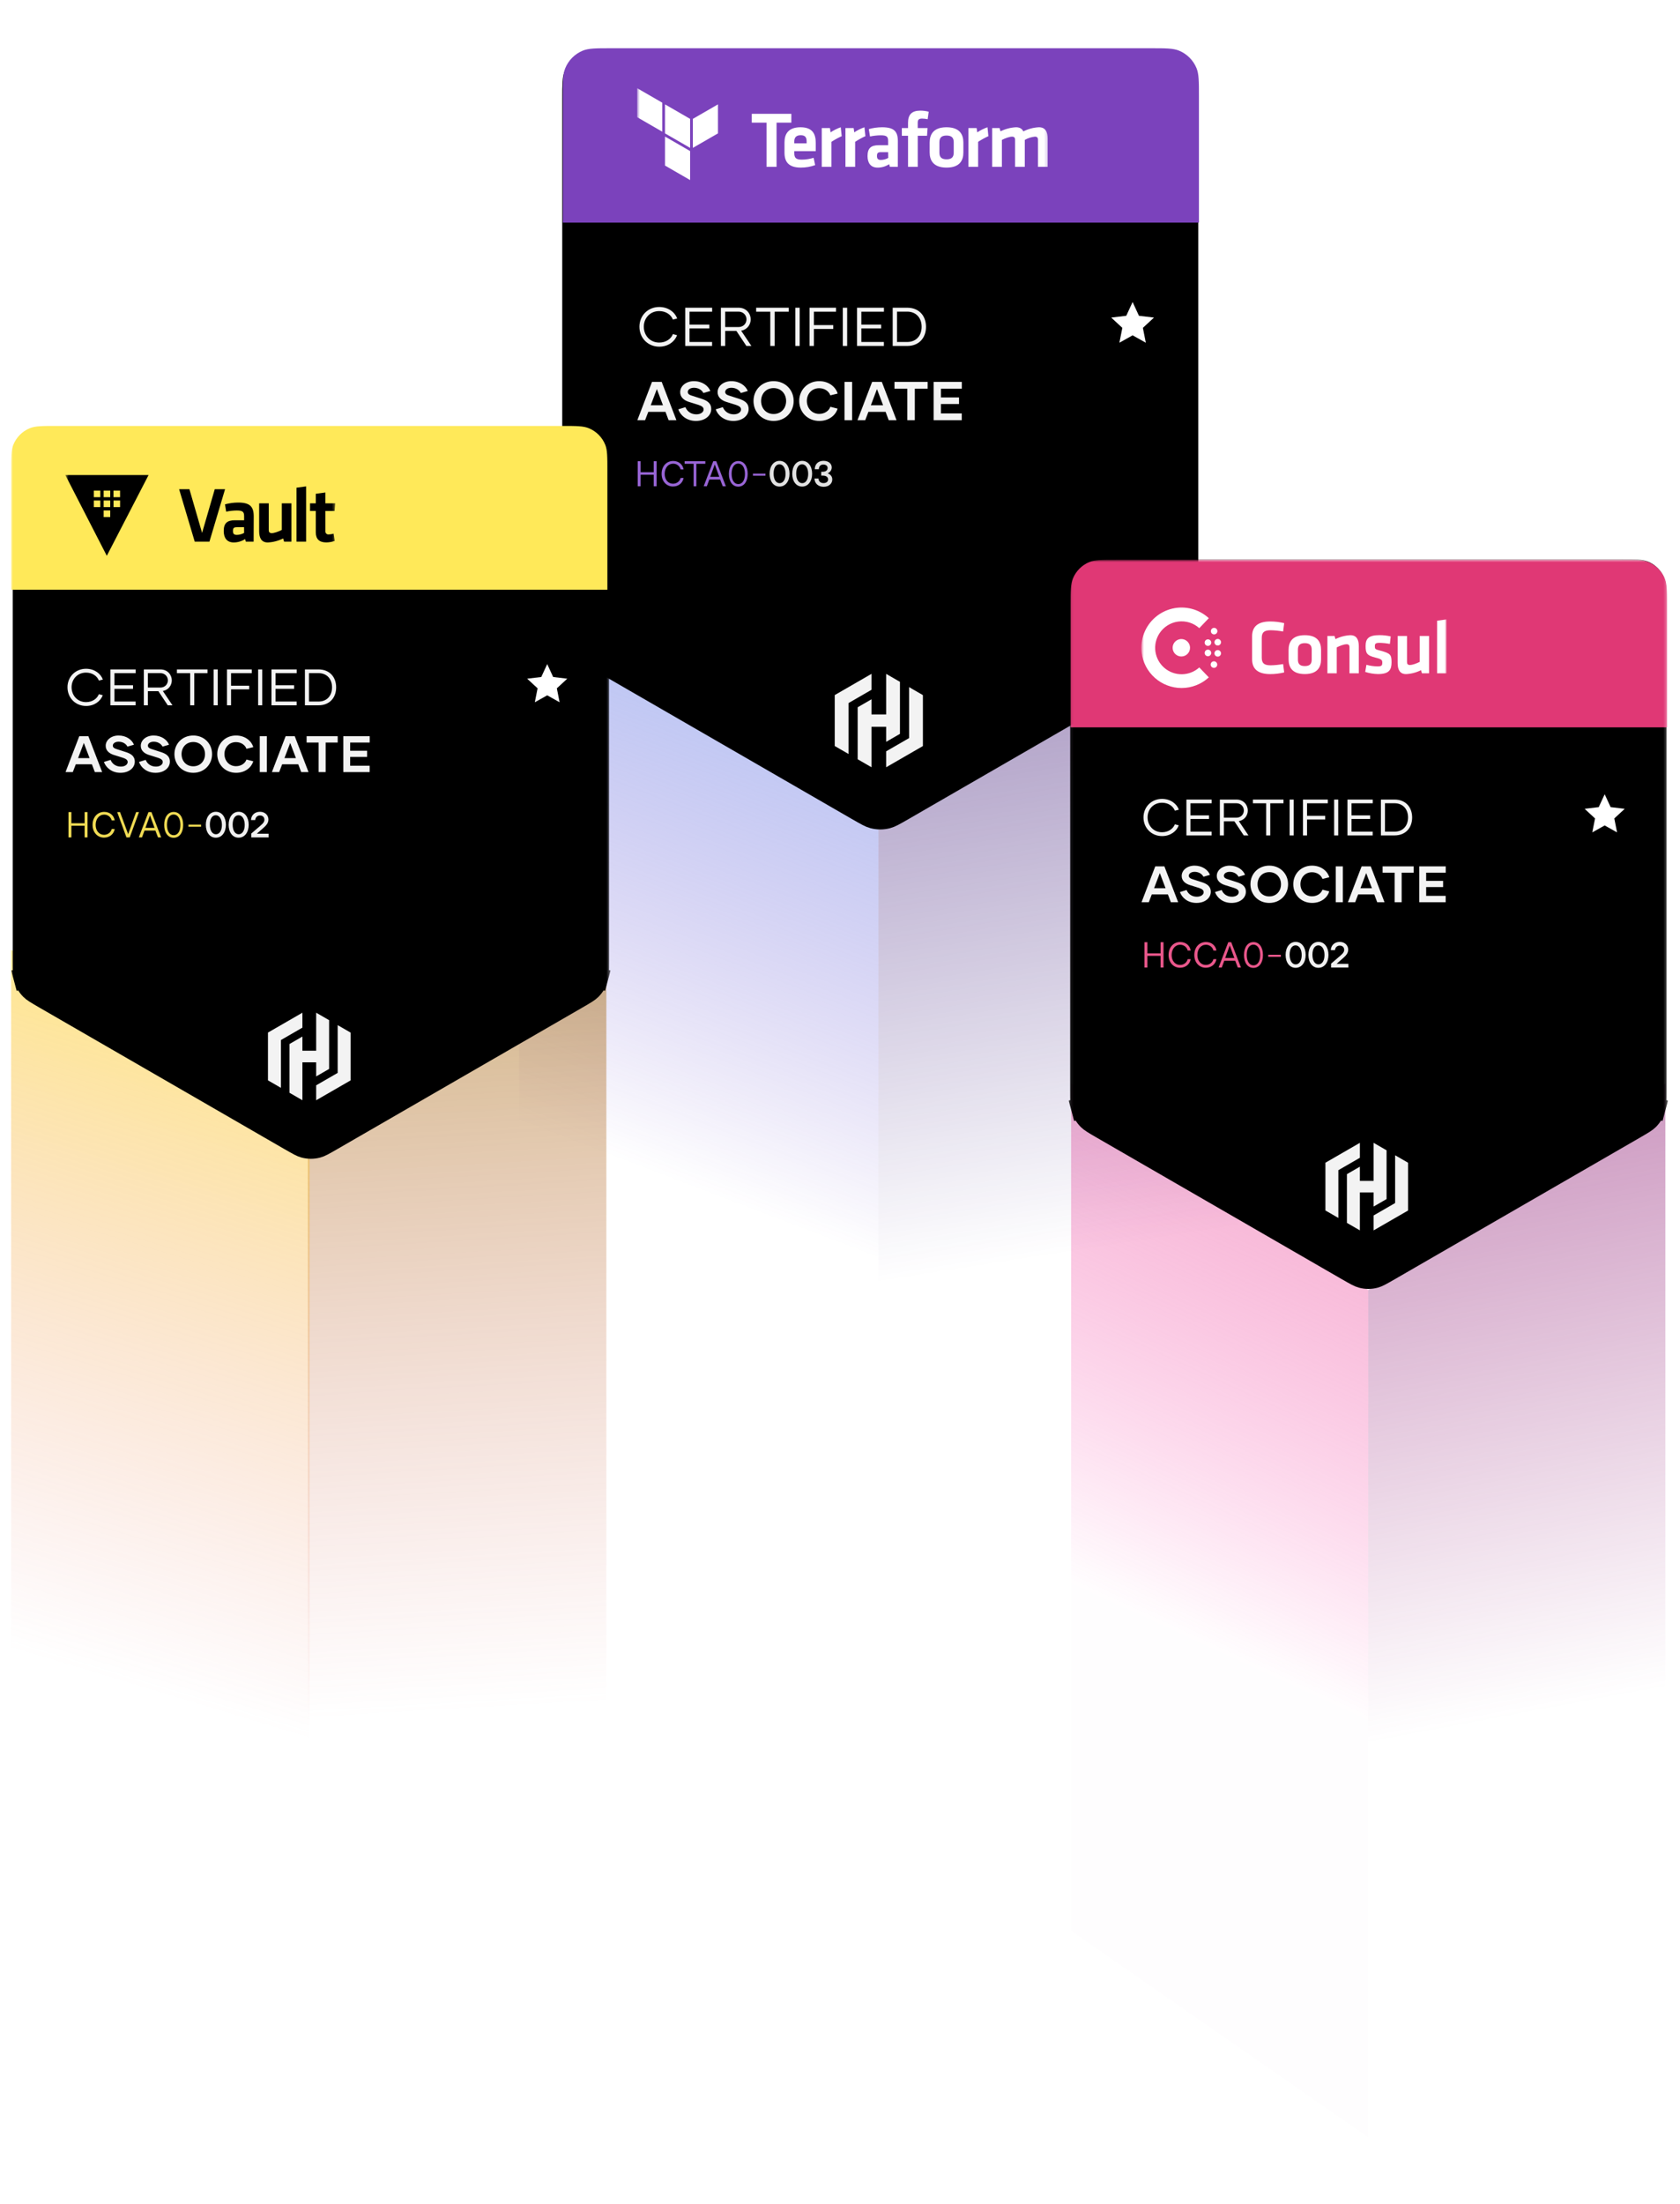 <svg width="453" height="594" viewBox="0 0 453 594" fill="none" xmlns="http://www.w3.org/2000/svg">
<path d="M368.938 347.666L449.059 292V516.295L368.938 571.961V347.666Z" fill="url(#paint0_linear_502_1820)" fill-opacity="0.6"/>
<path d="M368.938 347.666L288.818 292V520.334L368.938 576V347.666Z" fill="url(#paint1_linear_502_1820)" fill-opacity="0.6"/>
<path d="M236.855 222.92L333.712 167V392.318L236.855 448.238V222.92Z" fill="url(#paint2_linear_502_1820)" fill-opacity="0.6"/>
<path d="M236.856 222.92L140 167V396.376L236.856 452.296V222.92Z" fill="url(#paint3_linear_502_1820)" fill-opacity="0.6"/>
<path d="M313.801 177.51V177.511L313.716 177.559L243.635 218.015C240.967 219.556 240.106 220.024 239.261 220.25C238.013 220.585 236.698 220.585 235.45 220.25C234.605 220.024 233.745 219.556 231.076 218.015L160.911 177.511C158.242 175.97 157.405 175.459 156.787 174.84C155.873 173.926 155.215 172.788 154.881 171.539C154.655 170.694 154.63 169.715 154.63 166.632V26.772C154.63 24.712 154.632 23.32 154.705 22.239C154.777 21.185 154.907 20.651 155.059 20.286C155.342 19.603 155.756 18.982 156.279 18.459C156.802 17.937 157.423 17.522 158.106 17.239C158.471 17.089 159.005 16.958 160.058 16.886C161.139 16.812 162.532 16.811 164.592 16.811H310.12C312.179 16.811 313.572 16.812 314.653 16.886C315.707 16.958 316.241 17.088 316.606 17.239C317.985 17.811 319.081 18.907 319.653 20.286C319.804 20.651 319.934 21.186 320.006 22.239C320.08 23.32 320.081 24.713 320.081 26.772V166.632C320.081 169.715 320.057 170.694 319.83 171.539C319.496 172.788 318.839 173.926 317.925 174.84C317.306 175.459 316.47 175.97 313.801 177.51Z" fill="black" stroke="black" stroke-width="6.064"/>
<g opacity="0.94">
<g opacity="0.94">
<path d="M210.189 131.132C208.584 131.132 207.52 129.701 207.52 127.69C207.52 125.65 208.594 124.2 210.208 124.2C211.813 124.2 212.886 125.65 212.886 127.671C212.886 129.691 211.804 131.132 210.189 131.132ZM210.218 130.213C211.204 130.213 211.823 129.179 211.823 127.709C211.823 126.201 211.185 125.128 210.179 125.128C209.183 125.128 208.594 126.124 208.594 127.622C208.594 129.169 209.212 130.213 210.218 130.213Z" fill="white"/>
<path d="M216.288 131.132C214.683 131.132 213.62 129.701 213.62 127.69C213.62 125.65 214.693 124.2 216.308 124.2C217.913 124.2 218.986 125.65 218.986 127.671C218.986 129.691 217.903 131.132 216.288 131.132ZM216.317 130.213C217.304 130.213 217.922 129.179 217.922 127.709C217.922 126.201 217.284 125.128 216.279 125.128C215.283 125.128 214.693 126.124 214.693 127.622C214.693 129.169 215.312 130.213 216.317 130.213Z" fill="white"/>
<path d="M223.161 127.555C223.848 127.806 224.438 128.347 224.418 129.256C224.399 130.378 223.442 131.19 222.078 131.19C220.628 131.19 219.652 130.271 219.613 128.966H220.725C220.696 129.691 221.228 130.194 222.049 130.194C222.784 130.194 223.297 129.807 223.297 129.218C223.297 128.599 222.804 128.183 221.875 128.183H221.44V127.139H221.837C222.659 127.139 223.161 126.752 223.161 126.124C223.161 125.563 222.697 125.195 222.02 125.195C221.247 125.195 220.822 125.66 220.793 126.452H219.69C219.719 125.089 220.609 124.19 222.059 124.19C223.364 124.19 224.273 124.934 224.273 125.969C224.273 126.81 223.664 127.371 223.161 127.555Z" fill="white"/>
<path d="M171.957 131.055V124.287H172.74V127.265H176.269V124.287H177.052V131.055H176.269V127.941H172.74V131.055H171.957Z" fill="#AC72F0"/>
<path d="M181.463 131.113C179.713 131.113 178.398 129.711 178.398 127.709C178.398 125.65 179.703 124.229 181.521 124.229C183.048 124.229 184.122 125.215 184.325 126.51H183.513C183.319 125.669 182.555 124.963 181.511 124.963C180.158 124.963 179.229 126.114 179.229 127.719C179.229 129.266 180.148 130.358 181.473 130.358C182.546 130.358 183.329 129.643 183.513 128.811H184.325C184.102 130.107 183.029 131.113 181.463 131.113Z" fill="#AC72F0"/>
<path d="M187.028 131.055V124.992H184.602V124.287H190.19V124.992H187.773V131.055H187.028Z" fill="#AC72F0"/>
<path d="M190.593 131.055L189.743 131.045L192.324 124.287H193.127L195.727 131.055H194.877L194.18 129.227H191.27L190.593 131.055ZM191.512 128.502H193.948L192.73 125.166L191.512 128.502Z" fill="#AC72F0"/>
<path d="M199.059 131.151C197.522 131.151 196.536 129.778 196.536 127.709C196.536 125.631 197.532 124.248 199.079 124.248C200.626 124.248 201.612 125.631 201.612 127.709C201.612 129.778 200.616 131.151 199.059 131.151ZM199.079 130.465C200.181 130.465 200.867 129.382 200.867 127.719C200.867 126.037 200.171 124.934 199.05 124.934C197.957 124.934 197.28 126.017 197.28 127.68C197.28 129.382 197.967 130.465 199.079 130.465Z" fill="#AC72F0"/>
<path d="M203.022 128.202V127.642H206.406V128.202H203.022Z" fill="#AC72F0"/>
</g>
</g>
<path d="M305.4 81.395L307.11 85.105L311.166 85.585L308.168 88.359L308.964 92.365L305.4 90.37L301.835 92.365L302.631 88.359L299.633 85.585L303.689 85.105L305.4 81.395Z" fill="white"/>
<path d="M305.4 98.025L307.11 101.734L311.166 102.215L308.168 104.988L308.964 108.995L305.4 107L301.835 108.995L302.631 104.988L299.633 102.215L303.689 101.734L305.4 98.025ZM305.4 114.654L307.11 118.363L311.166 118.844L308.168 121.617L308.964 125.624L305.4 123.629L301.835 125.624L302.631 121.617L299.633 118.844L303.689 118.363L305.4 114.654Z" fill="black"/>
<path opacity="0.95" d="M177.764 93.427C180.164 93.427 181.931 92.057 182.565 90.334L181.445 90.04C180.93 91.336 179.59 92.322 177.749 92.322C175.246 92.322 173.596 90.364 173.596 88.037C173.596 85.769 175.246 83.84 177.749 83.84C179.59 83.84 180.945 84.841 181.445 86.123L182.594 85.843C181.975 84.12 180.179 82.736 177.749 82.736C174.716 82.736 172.418 85.048 172.418 88.052C172.418 91.1 174.716 93.427 177.764 93.427ZM192.024 84.002V82.927H184.764V93.235H192.01V92.16H185.928V88.508H191.273V87.478H185.928V84.002H192.024ZM201.258 93.235H202.613L199.845 89.127C201.523 88.817 202.422 87.448 202.422 86.064C202.422 84.562 201.273 82.927 199.152 82.927H194.381V93.235H195.545V89.185H198.563L201.258 93.235ZM195.545 83.987H199.123C200.463 83.987 201.288 84.989 201.288 86.064C201.288 87.154 200.478 88.14 199.108 88.14H195.545V83.987ZM212.682 82.927H203.891V84.002H207.705V93.235H208.883V84.002H212.682V82.927ZM214.449 93.235H215.627V82.927H214.449V93.235ZM225.427 84.002V82.927H218.285V93.235H219.463V88.655H224.676V87.61H219.463V84.002H225.427ZM227.254 93.235H228.432V82.927H227.254V93.235ZM238.35 84.002V82.927H231.09V93.235H238.335V92.16H232.253V88.508H237.599V87.478H232.253V84.002H238.35ZM244.624 82.927H240.707V93.235H244.624C247.819 93.235 249.69 91.041 249.69 88.081C249.69 85.121 247.819 82.927 244.624 82.927ZM244.609 92.16H241.87V83.987H244.609C247.127 83.987 248.512 85.784 248.512 88.052C248.512 90.393 247.127 92.16 244.609 92.16ZM180.282 113.235H182.388L178.427 102.927H175.805L171.859 113.235H173.95L174.804 110.997H179.443L180.282 113.235ZM175.467 109.215L177.116 104.856L178.765 109.215H175.467ZM187.65 113.442C190.124 113.442 191.773 112.013 191.773 110.246C191.773 108.567 190.58 107.905 189.004 107.419L186.442 106.594C185.765 106.388 185.455 106.078 185.455 105.622C185.455 105.018 186.103 104.503 187.119 104.503C188.283 104.503 189.24 105.077 189.667 105.917L191.537 105.372C190.978 103.943 189.328 102.721 187.105 102.721C184.955 102.721 183.394 104.076 183.409 105.681C183.394 107.006 184.38 107.875 185.735 108.302L188.371 109.127C189.358 109.451 189.726 109.819 189.726 110.364C189.726 111.041 188.975 111.66 187.767 111.66C186.28 111.66 185.235 110.806 184.822 109.731L182.893 110.32C183.467 111.925 185.131 113.442 187.65 113.442ZM197.741 113.442C200.215 113.442 201.864 112.013 201.864 110.246C201.864 108.567 200.671 107.905 199.096 107.419L196.533 106.594C195.856 106.388 195.547 106.078 195.547 105.622C195.547 105.018 196.195 104.503 197.211 104.503C198.374 104.503 199.331 105.077 199.758 105.917L201.629 105.372C201.069 103.943 199.42 102.721 197.196 102.721C195.046 102.721 193.485 104.076 193.5 105.681C193.485 107.006 194.472 107.875 195.827 108.302L198.463 109.127C199.449 109.451 199.817 109.819 199.817 110.364C199.817 111.041 199.066 111.66 197.859 111.66C196.371 111.66 195.326 110.806 194.914 109.731L192.984 110.32C193.559 111.925 195.223 113.442 197.741 113.442ZM208.598 113.442C211.706 113.442 214.003 111.115 214.003 108.067C214.003 105.033 211.706 102.721 208.598 102.721C205.477 102.721 203.179 105.033 203.179 108.067C203.179 111.115 205.477 113.442 208.598 113.442ZM208.598 111.571C206.552 111.571 205.226 110.04 205.226 108.067C205.226 106.137 206.552 104.591 208.598 104.591C210.631 104.591 211.971 106.137 211.971 108.067C211.971 110.04 210.631 111.571 208.598 111.571ZM220.919 113.442C223.643 113.442 225.381 111.777 225.852 110.128L223.893 109.627C223.555 110.644 222.45 111.542 220.889 111.542C218.857 111.542 217.561 109.907 217.561 108.052C217.561 106.196 218.857 104.621 220.889 104.621C222.45 104.621 223.555 105.548 223.893 106.55L225.867 106.064C225.396 104.429 223.658 102.721 220.875 102.721C217.812 102.721 215.5 105.033 215.5 108.067C215.5 111.115 217.812 113.442 220.919 113.442ZM227.715 113.235H229.762V102.927H227.715V113.235ZM239.637 113.235H241.742L237.781 102.927H235.16L231.213 113.235H233.304L234.158 110.997H238.797L239.637 113.235ZM234.821 109.215L236.47 104.856L238.12 109.215H234.821ZM250.132 102.927H241.193V104.753H244.654V113.235H246.671V104.753H250.132V102.927ZM259.346 104.753V102.927H251.748V113.235H259.332V111.409H253.721V108.876H258.595V107.109H253.721V104.753H259.346Z" fill="white"/>
<path fill-rule="evenodd" clip-rule="evenodd" d="M323.285 60V25.994C323.285 21.957 323.285 19.939 322.625 18.347C322.189 17.296 321.551 16.341 320.747 15.537C319.943 14.732 318.988 14.094 317.937 13.659C316.345 13 314.327 13 310.291 13H164.763C160.727 13 158.709 13 157.117 13.66C156.066 14.095 155.111 14.733 154.306 15.537C153.502 16.341 152.864 17.296 152.429 18.347C151.77 19.939 151.77 21.957 151.77 25.994V60H323.285Z" fill="#7B42BC"/>
<mask id="mask0_502_1820" style="mask-type:luminance" maskUnits="userSpaceOnUse" x="171" y="22" width="112" height="32">
<path d="M171.801 22.26H282.719V53.445H171.801V22.26Z" fill="white"/>
</mask>
<g mask="url(#mask0_502_1820)">
<path d="M206.692 33.055H202.706V30.674H213.379V33.055H209.393V44.962H206.692V33.055Z" fill="white"/>
<path d="M216.2 43.023C217.282 43.017 218.356 42.852 219.389 42.531L219.797 44.501C218.563 44.946 217.26 45.171 215.948 45.166C212.67 45.166 211.533 43.644 211.533 41.135V38.37C211.533 36.161 212.518 34.297 215.863 34.297C219.208 34.297 219.96 36.246 219.96 38.498V40.73H214.176V41.264C214.176 42.529 214.612 43.023 216.2 43.023ZM214.176 38.629H217.5V38.111C217.5 37.127 217.199 36.441 215.913 36.441C214.626 36.441 214.176 37.127 214.176 38.111V38.629ZM226.962 36.697C226.001 37.132 225.075 37.642 224.194 38.221V44.962H221.579V34.511H223.787L223.96 35.669C224.81 35.093 225.732 34.632 226.703 34.298L226.962 36.697ZM233.348 36.697C232.389 37.133 231.464 37.642 230.584 38.221V44.962H227.968V34.511H230.176L230.346 35.669C231.197 35.093 232.12 34.632 233.092 34.298L233.348 36.697ZM242.094 44.962H239.95L239.758 44.252C238.833 44.852 237.753 45.172 236.65 45.173C234.74 45.173 233.925 43.867 233.925 42.066C233.925 39.94 234.85 39.129 236.969 39.129H239.478V38.026C239.478 36.871 239.159 36.464 237.487 36.464C236.513 36.474 235.544 36.581 234.592 36.782L234.269 34.791C235.435 34.468 236.639 34.302 237.848 34.298C241.13 34.298 242.101 35.453 242.101 38.069L242.094 44.962ZM239.478 41.007H237.565C236.707 41.007 236.47 41.245 236.47 42.038C236.47 42.746 236.707 43.1 237.533 43.1C238.224 43.089 238.901 42.906 239.503 42.566L239.478 41.007ZM250.134 32.133C249.641 32.025 249.137 31.967 248.632 31.959C247.604 31.959 247.455 32.41 247.455 33.203V34.511H250.113L249.968 36.59H247.462V44.961H244.847V36.59H243.174V34.511H244.847V33.054C244.847 30.89 245.853 29.816 248.167 29.816C248.928 29.813 249.685 29.914 250.418 30.116L250.134 32.133ZM255.233 45.166C251.654 45.166 250.676 43.19 250.676 41.063V38.413C250.676 36.286 251.64 34.298 255.219 34.298C258.798 34.298 259.766 36.269 259.766 38.413V41.062C259.78 43.19 258.827 45.166 255.233 45.166ZM255.233 36.526C253.841 36.526 253.306 37.148 253.306 38.328V41.135C253.306 42.315 253.841 42.938 255.233 42.938C256.626 42.938 257.165 42.315 257.165 41.135V38.328C257.165 37.166 256.63 36.526 255.233 36.526ZM266.51 36.697C265.551 37.133 264.626 37.642 263.746 38.221V44.962H261.13V34.511H263.338L263.508 35.669C264.364 35.093 265.292 34.632 266.269 34.298L266.51 36.697ZM273.71 44.962V37.661C273.71 37.105 273.473 36.825 272.874 36.825C272.275 36.825 271.102 37.212 270.152 37.708V44.962H267.534V34.511H269.529L269.787 35.389C271.089 34.74 272.513 34.368 273.966 34.298C274.975 34.298 275.596 34.706 275.939 35.411C277.245 34.745 278.678 34.366 280.142 34.298C281.879 34.298 282.499 35.517 282.499 37.385V44.962H279.883V37.661C279.883 37.105 279.646 36.825 279.047 36.825C278.088 36.925 277.161 37.225 276.326 37.708V44.962H273.71Z" fill="white"/>
<path fill-rule="evenodd" clip-rule="evenodd" d="M179.313 28.126L186.082 32.035V39.852L179.313 35.943V28.126ZM186.823 32.035V39.852L193.595 35.943V28.126L186.823 32.035ZM171.801 23.764V31.581L178.569 35.49V27.672L171.801 23.764ZM179.313 44.618L186.082 48.527V40.709L179.313 36.801V44.618Z" fill="white"/>
</g>
<g opacity="0.95">
<path d="M234.989 181.606L225.08 187.321V201.052L228.802 203.201V189.47L234.989 185.9V181.606Z" fill="white"/>
<path d="M238.944 181.606V192.54H234.988V188.46L231.264 190.609V204.619L234.988 206.772V195.869H238.944V199.922L242.666 197.773V183.755L238.944 181.606Z" fill="white"/>
<path d="M238.944 206.776L248.853 201.061V187.33L245.129 185.181V198.912L238.944 202.482V206.776Z" fill="white"/>
</g>
<path d="M83 304.987L163.5 256V525.113L83 574.1V304.987Z" fill="url(#paint4_linear_502_1820)" fill-opacity="0.6"/>
<path d="M83.5 304.987L3 256V543.013L83.5 592V304.987Z" fill="url(#paint5_linear_502_1820)" fill-opacity="0.6"/>
<mask id="mask1_502_1820" style="mask-type:luminance" maskUnits="userSpaceOnUse" x="3" y="92" width="162" height="231">
<path d="M3 92.997H164.563V323H3V92.997Z" fill="white"/>
</mask>
<g mask="url(#mask1_502_1820)">
<g filter="url(#filter0_d_502_1820)">
<path d="M161.381 120.894V252.013C161.381 254.903 161.358 255.821 161.146 256.613C160.832 257.783 160.216 258.851 159.359 259.708C158.779 260.288 157.995 260.767 155.492 262.211L89.712 300.184C87.211 301.629 86.404 302.068 85.612 302.28C84.442 302.594 83.209 302.594 82.039 302.28C81.247 302.068 80.44 301.629 77.939 300.184L12.159 262.211C9.656 260.767 8.872 260.288 8.292 259.708C7.435 258.851 6.818 257.783 6.505 256.613C6.293 255.821 6.27 254.903 6.27 252.013V120.894C6.27 118.964 6.272 117.658 6.34 116.644C6.408 115.657 6.53 115.156 6.672 114.814C6.937 114.173 7.326 113.591 7.816 113.101C8.306 112.611 8.888 112.222 9.529 111.957C9.871 111.815 10.371 111.693 11.359 111.626C12.373 111.557 13.679 111.555 15.609 111.555H152.042C153.972 111.555 155.278 111.557 156.292 111.626C157.279 111.693 157.78 111.815 158.122 111.957C158.762 112.222 159.344 112.611 159.835 113.101C160.325 113.591 160.714 114.173 160.979 114.814C161.121 115.156 161.243 115.657 161.31 116.644C161.379 117.658 161.381 118.964 161.381 120.894Z" fill="black"/>
<path d="M161.146 256.613C161.358 255.821 161.381 254.903 161.381 252.013V120.894C161.381 118.964 161.379 117.658 161.31 116.644C161.243 115.657 161.121 115.156 160.979 114.814C160.714 114.173 160.325 113.591 159.835 113.101C159.344 112.611 158.762 112.222 158.122 111.957C157.78 111.815 157.279 111.693 156.292 111.626C155.278 111.557 153.972 111.555 152.042 111.555H15.609C13.679 111.555 12.373 111.557 11.359 111.626C10.371 111.693 9.871 111.815 9.529 111.957C8.888 112.222 8.306 112.611 7.816 113.101C7.326 113.591 6.937 114.173 6.672 114.814C6.53 115.156 6.408 115.657 6.34 116.644C6.272 117.658 6.27 118.964 6.27 120.894V252.013C6.27 254.903 6.293 255.821 6.505 256.613M161.146 256.613L163.891 257.349M161.146 256.613C160.832 257.783 160.216 258.851 159.359 259.708C158.779 260.288 157.995 260.767 155.492 262.211L89.712 300.184C87.211 301.629 86.404 302.068 85.612 302.28C84.442 302.594 83.209 302.594 82.039 302.28C81.247 302.068 80.44 301.629 77.939 300.184L12.159 262.211C9.656 260.767 8.872 260.288 8.292 259.708C7.435 258.851 6.818 257.783 6.505 256.613M6.505 256.613L3.76 257.349" stroke="black" stroke-width="5.685"/>
<g opacity="0.94">
<path d="M18.465 218.747H19.255V215.609H22.811V218.747H23.601V211.925H22.811V214.927H19.254V211.925H18.465V218.747ZM28.046 218.806C29.625 218.806 30.706 217.792 30.931 216.486H30.112C29.927 217.324 29.138 218.045 28.056 218.045C26.721 218.045 25.796 216.944 25.796 215.385C25.796 213.767 26.731 212.608 28.095 212.608C29.147 212.608 29.917 213.319 30.112 214.167H30.931C30.726 212.861 29.644 211.867 28.105 211.867C26.273 211.867 24.957 213.3 24.957 215.375C24.957 217.392 26.282 218.806 28.047 218.806H28.046ZM34.097 218.747H34.984L37.479 211.925H36.699L34.555 217.87L32.372 211.925H31.602L34.097 218.747ZM38.287 218.747L38.969 216.905H41.902L42.604 218.747H43.461L40.84 211.925H40.03L37.429 218.737L38.287 218.747ZM39.212 216.174L40.44 212.812L41.668 216.174H39.212ZM46.819 218.845C48.389 218.845 49.392 217.461 49.392 215.375C49.392 213.28 48.398 211.886 46.839 211.886C45.279 211.886 44.276 213.28 44.276 215.375C44.276 217.461 45.27 218.845 46.819 218.845ZM46.839 218.153C45.719 218.153 45.026 217.061 45.026 215.346C45.026 213.67 45.709 212.578 46.81 212.578C47.94 212.578 48.642 213.689 48.642 215.385C48.642 217.061 47.95 218.153 46.839 218.153ZM50.814 215.872H54.224V215.307H50.814V215.872Z" fill="#FFE959"/>
<path d="M58.192 218.825C59.82 218.825 60.912 217.373 60.912 215.336C60.912 213.3 59.83 211.838 58.212 211.838C56.584 211.838 55.502 213.3 55.502 215.356C55.502 217.383 56.575 218.825 58.192 218.825ZM58.222 217.899C57.208 217.899 56.584 216.847 56.584 215.288C56.584 213.777 57.179 212.773 58.182 212.773C59.196 212.773 59.839 213.855 59.839 215.375C59.839 216.857 59.216 217.899 58.222 217.899ZM64.34 218.825C65.968 218.825 67.059 217.373 67.059 215.336C67.059 213.3 65.977 211.838 64.359 211.838C62.732 211.838 61.65 213.3 61.65 215.356C61.65 217.383 62.722 218.825 64.34 218.825ZM64.37 217.899C63.356 217.899 62.732 216.847 62.732 215.288C62.732 213.777 63.327 212.773 64.33 212.773C65.344 212.773 65.987 213.855 65.987 215.375C65.987 216.857 65.364 217.899 64.37 217.899ZM67.76 218.747H72.427V217.753H69.25L70.264 216.857C71.394 215.853 72.379 215.151 72.379 213.943C72.379 212.734 71.414 211.838 70.108 211.838C68.714 211.838 67.74 212.734 67.681 214.069H68.802C68.89 213.319 69.396 212.832 70.098 212.832C70.819 212.832 71.297 213.29 71.297 213.991C71.297 214.791 70.547 215.307 69.309 216.369L67.759 217.704L67.76 218.747Z" fill="white"/>
</g>
<path d="M147.553 172.042L149.157 175.519L152.959 175.97L150.148 178.57L150.894 182.326L147.553 180.455L144.211 182.326L144.958 178.57L142.146 175.97L145.949 175.519L147.553 172.042Z" fill="white"/>
<path d="M147.554 187.632L149.158 191.109L152.96 191.56L150.149 194.16L150.895 197.916L147.554 196.045L144.212 197.916L144.959 194.16L142.147 191.56L145.95 191.109L147.554 187.632ZM147.554 203.223L149.158 206.7L152.96 207.151L150.149 209.751L150.895 213.506L147.554 211.636L144.212 213.506L144.959 209.751L142.147 207.151L145.95 206.7L147.554 203.223Z" fill="black"/>
<path opacity="0.95" d="M23.21 183.321C25.46 183.321 27.116 182.037 27.71 180.422L26.66 180.146C26.178 181.361 24.921 182.286 23.196 182.286C20.849 182.286 19.302 180.449 19.302 178.268C19.302 176.142 20.849 174.334 23.196 174.334C24.921 174.334 26.191 175.272 26.661 176.473L27.738 176.211C27.158 174.596 25.474 173.298 23.196 173.298C20.352 173.298 18.198 175.466 18.198 178.282C18.198 181.14 20.353 183.321 23.21 183.321ZM36.579 174.485V173.478H29.773V183.142H36.565V182.134H30.863V178.71H35.875V177.744H30.863V174.485H36.579ZM45.236 183.142H46.506L43.91 179.29C45.484 179 46.326 177.716 46.326 176.418C46.326 175.01 45.249 173.478 43.261 173.478H38.788V183.142H39.878V179.345H42.709L45.236 183.142ZM39.879 174.472H43.234C44.49 174.472 45.264 175.41 45.264 176.418C45.264 177.44 44.504 178.365 43.22 178.365H39.879V174.472ZM55.946 173.478H47.704V174.485H51.279V183.142H52.384V174.485H55.946V173.478ZM57.602 183.142H58.706V173.478H57.602V183.142ZM67.893 174.485V173.478H61.198V183.142H62.302V178.848H67.189V177.868H62.302V174.485H67.893ZM69.607 183.142H70.711V173.478H69.607V183.142ZM80.009 174.485V173.478H73.203V183.142H79.995V182.134H74.293V178.71H79.305V177.744H74.293V174.485H80.009ZM85.891 173.478H82.218V183.142H85.891C88.887 183.142 90.64 181.085 90.64 178.31C90.64 175.535 88.887 173.478 85.89 173.478H85.891ZM85.877 182.134H83.309V174.472H85.877C88.237 174.472 89.535 176.156 89.535 178.282C89.535 180.477 88.238 182.134 85.877 182.134ZM25.57 201.142H27.544L23.831 191.478H21.373L17.673 201.142H19.633L20.435 199.043H24.783L25.57 201.142ZM21.056 197.373L22.602 193.286L24.148 197.373H21.056ZM32.477 201.335C34.797 201.335 36.343 199.996 36.343 198.339C36.343 196.765 35.225 196.144 33.747 195.688L31.345 194.915C30.71 194.722 30.42 194.432 30.42 194.004C30.42 193.438 31.028 192.955 31.98 192.955C33.071 192.955 33.968 193.493 34.369 194.28L36.122 193.769C35.597 192.43 34.052 191.284 31.967 191.284C29.951 191.284 28.487 192.554 28.501 194.059C28.487 195.302 29.413 196.116 30.683 196.517L33.153 197.29C34.079 197.594 34.424 197.939 34.424 198.449C34.424 199.085 33.72 199.664 32.588 199.664C31.193 199.664 30.213 198.864 29.827 197.856L28.018 198.408C28.557 199.913 30.116 201.335 32.477 201.335ZM41.938 201.335C44.258 201.335 45.804 199.996 45.804 198.339C45.804 196.765 44.685 196.144 43.208 195.688L40.806 194.915C40.171 194.722 39.881 194.432 39.881 194.004C39.881 193.438 40.488 192.955 41.441 192.955C42.531 192.955 43.429 193.493 43.829 194.28L45.583 193.769C45.058 192.43 43.512 191.284 41.427 191.284C39.412 191.284 37.948 192.554 37.962 194.059C37.948 195.302 38.873 196.116 40.143 196.517L42.614 197.29C43.539 197.594 43.884 197.939 43.884 198.449C43.884 199.085 43.181 199.664 42.048 199.664C40.654 199.664 39.674 198.864 39.288 197.856L37.478 198.408C38.018 199.913 39.578 201.335 41.938 201.335ZM52.117 201.335C55.03 201.335 57.184 199.154 57.184 196.296C57.184 193.452 55.03 191.284 52.117 191.284C49.19 191.284 47.037 193.452 47.037 196.296C47.037 199.154 49.19 201.335 52.117 201.335ZM52.117 199.582C50.197 199.582 48.955 198.146 48.955 196.296C48.955 194.487 50.198 193.038 52.117 193.038C54.022 193.038 55.278 194.487 55.278 196.296C55.278 198.146 54.022 199.582 52.117 199.582ZM63.667 201.335C66.221 201.335 67.85 199.775 68.292 198.229L66.456 197.759C66.138 198.712 65.103 199.554 63.64 199.554C61.734 199.554 60.52 198.022 60.52 196.282C60.52 194.542 61.734 193.065 63.64 193.065C65.103 193.065 66.138 193.935 66.456 194.874L68.306 194.418C67.864 192.886 66.236 191.284 63.626 191.284C60.754 191.284 58.586 193.452 58.586 196.296C58.586 199.154 60.754 201.335 63.667 201.335ZM70.039 201.142H71.958V191.478H70.038L70.039 201.142ZM81.215 201.142H83.189L79.476 191.478H77.018L73.318 201.142H75.278L76.079 199.043H80.429L81.215 201.142ZM76.701 197.373L78.247 193.286L79.793 197.373H76.701ZM91.055 191.478H82.675V193.19H85.919V201.142H87.81V193.19H91.055V191.478ZM99.693 193.19V191.478H92.569V201.142H99.679V199.43H94.419V197.055H98.989V195.398H94.419V193.19H99.693Z" fill="white"/>
<path fill-rule="evenodd" clip-rule="evenodd" d="M3 152H163.795V120.04C163.795 116.256 163.795 114.364 163.177 112.872C162.769 111.887 162.171 110.991 161.417 110.237C160.663 109.483 159.767 108.885 158.782 108.477C157.29 107.858 155.398 107.858 151.614 107.858H15.181C11.398 107.858 9.506 107.858 8.013 108.477C7.028 108.885 6.132 109.483 5.378 110.237C4.624 110.991 4.026 111.887 3.618 112.872C3 114.364 3 116.256 3 120.04V152Z" fill="#FFE959"/>
<mask id="mask2_502_1820" style="mask-type:luminance" maskUnits="userSpaceOnUse" x="17" y="116" width="74" height="32">
<path d="M17.617 116.604H90.558V147.464H17.617V116.604Z" fill="white"/>
</mask>
<g mask="url(#mask2_502_1820)">
<path d="M57.907 124.911H60.684L56.476 139.036H52.506L48.298 124.911H51.076L54.491 136.683L57.907 124.911ZM68.392 139.047H66.288L66.095 138.346C65.18 138.94 64.112 139.256 63.02 139.257C61.133 139.257 60.327 137.963 60.327 136.182C60.327 134.078 61.238 133.275 63.339 133.275H65.822V132.195C65.822 131.048 65.502 130.645 63.847 130.645C62.885 130.654 61.927 130.761 60.986 130.964L60.666 128.989C61.821 128.671 63.012 128.507 64.209 128.502C67.452 128.502 68.417 129.649 68.417 132.237L68.392 139.047ZM65.808 135.144H63.897C63.047 135.144 62.817 135.379 62.817 136.164C62.817 136.883 63.047 137.216 63.869 137.216C64.554 137.205 65.225 137.023 65.822 136.687L65.808 135.144ZM72.467 128.709V135.919C72.467 136.47 72.699 136.747 73.295 136.747C73.891 136.747 75.048 136.365 75.988 135.877V128.709H78.576V139.047H76.602L76.349 138.178C75.061 138.824 73.651 139.193 72.211 139.261C70.493 139.261 69.879 138.052 69.879 136.207V128.72L72.467 128.709ZM79.954 139.047V124.497L82.542 124.146V139.047H79.954ZM90.26 138.847C89.531 139.102 88.765 139.238 87.992 139.25C86.105 139.25 85.148 138.359 85.148 136.515V130.764H83.6V128.709H85.147V126.142L87.735 125.791V128.719H90.385L90.217 130.774H87.735V136.185C87.719 136.31 87.732 136.438 87.773 136.557C87.815 136.676 87.884 136.785 87.974 136.873C88.064 136.961 88.174 137.028 88.294 137.067C88.415 137.106 88.542 137.116 88.667 137.097C89.106 137.084 89.541 137.012 89.961 136.883L90.259 138.847H90.26ZM17.617 121.092L28.8 142.855L40.06 121.092H17.617ZM27.047 129.733H25.294V127.952H27.047V129.733ZM27.047 127.061H25.294V125.279H27.047V127.061ZM29.719 132.405H27.949V130.631H29.729L29.719 132.405ZM29.719 129.733H27.949V127.952H29.729L29.719 129.733ZM29.719 127.061H27.949V125.279H29.729L29.719 127.061ZM32.377 129.733H30.607V127.952H32.387L32.377 129.733ZM30.596 127.061V125.279H32.377V127.061H30.596Z" fill="black"/>
</g>
<g opacity="0.95">
<path d="M81.543 265.988L72.253 271.346V284.219L75.743 286.233V273.361L81.543 270.013V265.988Z" fill="white"/>
<path d="M85.252 265.988V276.239H81.544V272.414L78.052 274.429V287.562L81.544 289.581V279.359H85.252V283.159L88.742 281.144V268.003L85.252 265.988Z" fill="white"/>
<path d="M85.252 289.585L94.542 284.227V271.354L91.05 269.339V282.212L85.252 285.56V289.585Z" fill="white"/>
</g>
</g>
</g>
<mask id="mask3_502_1820" style="mask-type:luminance" maskUnits="userSpaceOnUse" x="288" y="150" width="162" height="200">
<path d="M288.137 150.86H449.7V349.141H288.137V150.86Z" fill="white"/>
</mask>
<g mask="url(#mask3_502_1820)">
<path d="M446.516 162.896V294.015C446.516 296.905 446.493 297.823 446.281 298.615C445.968 299.785 445.352 300.853 444.494 301.71C443.915 302.29 443.131 302.769 440.628 304.213L374.848 342.186C372.346 343.631 371.539 344.07 370.748 344.282C369.578 344.596 368.346 344.596 367.175 344.282C366.383 344.07 365.576 343.631 363.074 342.186L297.294 304.213C294.792 302.769 294.008 302.29 293.428 301.71C292.572 300.853 291.955 299.785 291.641 298.615C291.429 297.823 291.406 296.905 291.406 294.015V162.896C291.406 160.965 291.407 159.66 291.476 158.646C291.544 157.659 291.666 157.158 291.808 156.816C292.073 156.175 292.462 155.593 292.952 155.103C293.442 154.613 294.024 154.224 294.664 153.959C295.007 153.817 295.507 153.695 296.495 153.628C297.508 153.559 298.814 153.557 300.745 153.557H437.177C439.108 153.557 440.414 153.559 441.427 153.628C442.415 153.695 442.916 153.817 443.258 153.959C444.552 154.495 445.58 155.522 446.115 156.816C446.256 157.158 446.378 157.659 446.446 158.646C446.515 159.66 446.516 160.965 446.516 162.896Z" fill="black"/>
<path d="M446.281 298.615C446.493 297.823 446.516 296.905 446.516 294.015V162.896C446.516 160.965 446.515 159.66 446.446 158.646C446.378 157.659 446.256 157.158 446.115 156.816C445.58 155.522 444.552 154.495 443.258 153.959C442.916 153.817 442.415 153.695 441.427 153.628C440.414 153.559 439.108 153.557 437.177 153.557H300.745C298.814 153.557 297.508 153.559 296.495 153.628C295.507 153.695 295.007 153.817 294.664 153.959C294.024 154.224 293.442 154.613 292.952 155.103C292.462 155.593 292.073 156.175 291.808 156.816C291.666 157.158 291.544 157.659 291.476 158.646C291.407 159.66 291.406 160.965 291.406 162.896V294.015C291.406 296.905 291.429 297.823 291.641 298.615M446.281 298.615L449.027 299.351M446.281 298.615C445.968 299.785 445.352 300.853 444.494 301.71C443.915 302.29 443.131 302.769 440.628 304.213L374.848 342.186C372.346 343.631 371.539 344.07 370.748 344.282C369.578 344.596 368.346 344.596 367.175 344.282C366.383 344.07 365.576 343.631 363.074 342.186L297.294 304.213C294.792 302.769 294.008 302.29 293.428 301.71C292.572 300.853 291.955 299.785 291.641 298.615M291.641 298.615L288.896 299.351" stroke="black" stroke-width="5.685"/>
<g opacity="0.94">
<path d="M308.603 260.749H309.392V257.611H312.949V260.749H313.738V253.927H312.949V256.929H309.392V253.927H308.603V260.749ZM318.184 260.807C319.763 260.807 320.844 259.794 321.068 258.488H320.25C320.065 259.326 319.275 260.047 318.194 260.047C316.859 260.047 315.933 258.946 315.933 257.387C315.933 255.769 316.868 254.61 318.233 254.61C319.285 254.61 320.055 255.321 320.25 256.169H321.068C320.864 254.863 319.782 253.869 318.242 253.869C316.41 253.869 315.095 255.301 315.095 257.377C315.095 259.394 316.42 260.807 318.184 260.807ZM325.122 260.807C326.7 260.807 327.782 259.794 328.006 258.488H327.188C327.002 259.326 326.213 260.047 325.131 260.047C323.796 260.047 322.87 258.946 322.87 257.387C322.87 255.769 323.806 254.61 325.17 254.61C326.223 254.61 326.993 255.321 327.188 256.169H328.006C327.802 254.863 326.72 253.869 325.18 253.869C323.348 253.869 322.032 255.301 322.032 257.377C322.032 259.394 323.358 260.807 325.122 260.807ZM329.442 260.749L330.125 258.907H333.058L333.76 260.749H334.617L331.996 253.927H331.187L328.585 260.739L329.442 260.749ZM330.368 258.176L331.596 254.814L332.824 258.176H330.368ZM337.976 260.846C339.544 260.846 340.548 259.463 340.548 257.377C340.548 255.282 339.554 253.888 337.995 253.888C336.436 253.888 335.432 255.282 335.432 257.377C335.432 259.463 336.426 260.846 337.976 260.846ZM337.995 260.155C336.874 260.155 336.182 259.063 336.182 257.348C336.182 255.672 336.865 254.58 337.966 254.58C339.096 254.58 339.798 255.691 339.798 257.387C339.798 259.063 339.106 260.155 337.995 260.155ZM341.97 257.874H345.381V257.309H341.97V257.874Z" fill="#F85C94"/>
<path d="M349.347 260.827C350.975 260.827 352.066 259.375 352.066 257.338C352.066 255.301 350.984 253.84 349.367 253.84C347.739 253.84 346.658 255.301 346.658 257.358C346.658 259.385 347.73 260.827 349.347 260.827ZM349.377 259.901C348.363 259.901 347.739 258.849 347.739 257.289C347.739 255.779 348.334 254.775 349.338 254.775C350.351 254.775 350.994 255.857 350.994 257.377C350.994 258.858 350.371 259.901 349.377 259.901ZM355.495 260.827C357.123 260.827 358.214 259.375 358.214 257.338C358.214 255.301 357.132 253.84 355.515 253.84C353.887 253.84 352.805 255.301 352.805 257.358C352.805 259.385 353.877 260.827 355.495 260.827ZM355.524 259.901C354.511 259.901 353.887 258.849 353.887 257.289C353.887 255.779 354.482 254.775 355.485 254.775C356.499 254.775 357.142 255.857 357.142 257.377C357.142 258.858 356.518 259.901 355.524 259.901ZM358.914 260.749H363.582V259.755H360.405L361.419 258.858C362.549 257.855 363.534 257.153 363.534 255.945C363.534 254.736 362.569 253.84 361.263 253.84C359.869 253.84 358.895 254.736 358.836 256.071H359.957C360.045 255.321 360.551 254.834 361.253 254.834C361.974 254.834 362.452 255.292 362.452 255.993C362.452 256.792 361.701 257.309 360.464 258.371L358.914 259.706V260.749Z" fill="white"/>
</g>
<path d="M432.69 214.044L434.293 217.521L438.096 217.972L435.285 220.572L436.031 224.328L432.69 222.457L429.348 224.328L430.094 220.572L427.283 217.972L431.086 217.521L432.69 214.044Z" fill="white"/>
<path d="M432.69 229.635L434.293 233.112L438.096 233.563L435.285 236.163L436.031 239.918L432.69 238.048L429.348 239.918L430.094 236.163L427.283 233.563L431.086 233.112L432.69 229.635ZM432.689 245.225L434.292 248.702L438.095 249.153L435.284 251.752L436.03 255.508L432.689 253.638L429.347 255.508L430.093 251.752L427.282 249.153L431.085 248.702L432.689 245.225Z" fill="black"/>
<path opacity="0.95" d="M313.345 225.323C315.596 225.323 317.252 224.039 317.846 222.424L316.797 222.148C316.313 223.363 315.057 224.288 313.331 224.288C310.984 224.288 309.438 222.451 309.438 220.27C309.438 218.144 310.984 216.336 313.331 216.336C315.057 216.336 316.327 217.274 316.797 218.475L317.873 218.213C317.294 216.598 315.609 215.3 313.331 215.3C310.487 215.3 308.334 217.468 308.334 220.284C308.334 223.142 310.487 225.323 313.345 225.323ZM326.714 216.487V215.48H319.908V225.144H326.701V224.136H320.999V220.712H326.01V219.746H320.999V216.487H326.714ZM335.371 225.144H336.641L334.046 221.292C335.62 221.002 336.462 219.718 336.462 218.42C336.462 217.012 335.385 215.48 333.397 215.48H328.924V225.144H330.015V221.347H332.845L335.371 225.144ZM330.015 216.474H333.369C334.626 216.474 335.399 217.412 335.399 218.42C335.399 219.442 334.64 220.367 333.356 220.367H330.015V216.474ZM346.081 215.48H337.839V216.487H341.415V225.144H342.52V216.487H346.081V215.48ZM347.737 225.144H348.842V215.48H347.737V225.144ZM358.029 216.487V215.48H351.333V225.144H352.438V220.85H357.325V219.87H352.438V216.487H358.029ZM359.742 225.144H360.847V215.48H359.742V225.144ZM370.145 216.487V215.48H363.338V225.144H370.131V224.136H364.429V220.712H369.441V219.746H364.429V216.487H370.145ZM376.026 215.48H372.354V225.144H376.026C379.022 225.144 380.776 223.087 380.776 220.312C380.776 217.537 379.022 215.48 376.026 215.48ZM376.013 224.136H373.445V216.474H376.013C378.373 216.474 379.671 218.158 379.671 220.284C379.671 222.479 378.373 224.136 376.013 224.136ZM315.706 243.144H317.68L313.966 233.48H311.509L307.809 243.144H309.77L310.57 241.045H314.919L315.706 243.144ZM311.192 239.375L312.738 235.288L314.284 239.375H311.192ZM322.613 243.337C324.932 243.337 326.479 241.998 326.479 240.341C326.479 238.767 325.36 238.146 323.883 237.69L321.481 236.917C320.846 236.724 320.556 236.434 320.556 236.006C320.556 235.44 321.164 234.957 322.116 234.957C323.207 234.957 324.104 235.495 324.504 236.282L326.258 235.771C325.733 234.432 324.187 233.286 322.102 233.286C320.087 233.286 318.623 234.556 318.637 236.061C318.623 237.304 319.548 238.118 320.818 238.519L323.29 239.292C324.215 239.595 324.56 239.941 324.56 240.451C324.56 241.087 323.856 241.666 322.724 241.666C321.329 241.666 320.349 240.866 319.962 239.858L318.154 240.41C318.692 241.915 320.252 243.337 322.613 243.337ZM332.074 243.337C334.393 243.337 335.939 241.998 335.939 240.341C335.939 238.767 334.821 238.146 333.344 237.69L330.942 236.917C330.307 236.724 330.017 236.434 330.017 236.006C330.017 235.44 330.624 234.957 331.577 234.957C332.667 234.957 333.565 235.495 333.965 236.282L335.718 235.771C335.194 234.432 333.648 233.286 331.563 233.286C329.547 233.286 328.084 234.556 328.098 236.061C328.084 237.304 329.009 238.118 330.279 238.519L332.75 239.292C333.675 239.595 334.02 239.941 334.02 240.451C334.02 241.087 333.316 241.666 332.184 241.666C330.79 241.666 329.81 240.866 329.423 239.858L327.615 240.41C328.153 241.915 329.713 243.337 332.074 243.337ZM342.253 243.337C345.166 243.337 347.319 241.156 347.319 238.298C347.319 235.454 345.166 233.286 342.253 233.286C339.326 233.286 337.172 235.454 337.172 238.298C337.172 241.156 339.326 243.337 342.253 243.337ZM342.253 241.584C340.334 241.584 339.091 240.148 339.091 238.298C339.091 236.489 340.334 235.04 342.253 235.04C344.158 235.04 345.414 236.489 345.414 238.298C345.414 240.148 344.158 241.584 342.253 241.584ZM353.803 243.337C356.357 243.337 357.986 241.777 358.428 240.231L356.592 239.761C356.274 240.714 355.239 241.556 353.775 241.556C351.87 241.556 350.655 240.023 350.655 238.284C350.655 236.544 351.87 235.067 353.775 235.067C355.239 235.067 356.274 235.937 356.592 236.876L358.442 236.42C358 234.888 356.371 233.286 353.762 233.286C350.89 233.286 348.723 235.454 348.723 238.298C348.723 241.156 350.89 243.337 353.803 243.337ZM360.174 243.144H362.093V233.48H360.174V243.144ZM371.351 243.144H373.325L369.611 233.48H367.154L363.454 243.144H365.414L366.215 241.045H370.564L371.351 243.144ZM366.836 239.375L368.383 235.288L369.929 239.375H366.836ZM381.19 233.48H372.81V235.191H376.055V243.144H377.946V235.191H381.19V233.48ZM389.829 235.191V233.48H382.705V243.144H389.815V241.432H384.555V239.057H389.125V237.4H384.555V235.191H389.829Z" fill="white"/>
<path fill-rule="evenodd" clip-rule="evenodd" d="M449.494 163.043V196.026H288.699V163.043C288.699 159.259 288.699 157.367 289.317 155.875C289.725 154.889 290.323 153.994 291.077 153.24C291.832 152.486 292.727 151.888 293.712 151.48C295.204 150.861 297.096 150.861 300.88 150.861H437.313C441.097 150.861 442.988 150.861 444.481 151.48C445.467 151.888 446.362 152.486 447.116 153.24C447.87 153.994 448.468 154.889 448.876 155.875C449.494 157.367 449.494 159.259 449.494 163.043ZM366.371 350.587L366.538 350.635C368.27 351.105 370.099 351.089 371.822 350.587H366.371Z" fill="#E03875"/>
<mask id="mask4_502_1820" style="mask-type:luminance" maskUnits="userSpaceOnUse" x="307" y="159" width="84" height="31">
<path d="M307.754 159.606H390.044V189.654H307.754V159.606Z" fill="white"/>
</mask>
<g mask="url(#mask4_502_1820)">
<path d="M337.62 171.472C337.62 168.952 339.088 167.484 342.516 167.484C343.781 167.483 345.043 167.636 346.272 167.938L345.982 170.192C344.871 169.984 343.745 169.869 342.615 169.85C340.816 169.85 340.225 170.468 340.225 171.936V177.215C340.225 178.68 340.802 179.301 342.615 179.301C343.745 179.282 344.871 179.168 345.982 178.96L346.272 181.214C345.043 181.516 343.782 181.668 342.516 181.668C339.102 181.668 337.62 180.199 337.62 177.68V171.472ZM351.834 181.657C348.382 181.657 347.457 179.752 347.457 177.703V175.149C347.457 173.101 348.386 171.182 351.838 171.182C355.29 171.182 356.215 173.084 356.215 175.149V177.703C356.212 179.752 355.283 181.657 351.834 181.657ZM351.834 173.329C350.489 173.329 349.974 173.93 349.974 175.067V177.772C349.974 178.909 350.489 179.506 351.834 179.506C353.18 179.506 353.692 178.909 353.692 177.772V175.067C353.692 173.947 353.176 173.329 351.834 173.329ZM363.877 181.459V174.425C363.877 173.889 363.648 173.62 363.071 173.62C362.494 173.62 361.364 173.992 360.446 174.466V181.459H357.926V171.39H359.848L360.091 172.24C361.345 171.611 362.718 171.252 364.12 171.185C365.793 171.185 366.394 172.363 366.394 174.159V181.459H363.877ZM371.58 181.657C370.401 181.638 369.232 181.442 368.111 181.077L368.453 179.158C369.427 179.436 370.434 179.582 371.447 179.592C372.564 179.592 372.728 179.342 372.728 178.567C372.728 177.949 372.605 177.639 370.973 177.246C368.514 176.648 368.224 176.027 368.224 174.084C368.224 172.059 369.112 171.171 371.98 171.171C372.995 171.169 374.006 171.283 374.995 171.513L374.773 173.538C373.859 173.369 372.933 173.272 372.004 173.247C370.908 173.247 370.723 173.497 370.723 174.115C370.723 174.921 370.785 174.982 372.151 175.334C374.957 176.078 375.224 176.45 375.224 178.516C375.217 180.459 374.619 181.657 371.58 181.657ZM379.389 171.39V178.413C379.389 178.949 379.614 179.219 380.195 179.219C380.775 179.219 381.902 178.847 382.817 178.372V171.39H385.337V181.459H383.418L383.169 180.612C381.914 181.241 380.542 181.601 379.14 181.667C377.467 181.667 376.869 180.489 376.869 178.69V171.39H379.389ZM387.505 181.459V167.279L390.025 166.938V181.459H387.505ZM318.604 185.417C315.94 185.418 313.369 184.439 311.381 182.666C309.393 180.893 308.127 178.451 307.824 175.805C307.624 174.052 307.855 172.276 308.496 170.632C309.137 168.988 310.17 167.525 311.504 166.37C312.839 165.217 314.436 164.406 316.155 164.008C317.874 163.611 319.664 163.638 321.371 164.088C323.077 164.54 324.647 165.401 325.946 166.596L323.381 169.287C322.616 168.596 321.71 168.08 320.726 167.773C319.742 167.467 318.704 167.377 317.682 167.512C316.66 167.646 315.679 168 314.808 168.55C313.936 169.1 313.195 169.832 312.634 170.697C311.689 172.147 311.305 173.891 311.553 175.604C311.8 177.316 312.662 178.88 313.978 180.004C315.294 181.127 316.974 181.734 318.704 181.709C320.434 181.685 322.097 181.032 323.381 179.872L325.946 182.552C323.946 184.397 321.324 185.42 318.604 185.417ZM327.332 179.991C327.201 179.99 327.072 179.96 326.953 179.904C326.835 179.848 326.731 179.766 326.648 179.665C326.564 179.563 326.505 179.445 326.472 179.318C326.44 179.191 326.436 179.059 326.461 178.93C326.486 178.801 326.54 178.68 326.618 178.574C326.696 178.468 326.796 178.382 326.912 178.32C327.028 178.258 327.156 178.222 327.287 178.216C327.419 178.21 327.549 178.233 327.671 178.283C327.833 178.351 327.971 178.465 328.068 178.611C328.166 178.757 328.218 178.929 328.219 179.104C328.219 179.221 328.196 179.336 328.152 179.444C328.108 179.552 328.042 179.65 327.96 179.732C327.877 179.815 327.779 179.88 327.672 179.924C327.564 179.969 327.448 179.991 327.332 179.991Z" fill="white"/>
<path d="M318.536 176.922C317.953 176.921 317.392 176.703 316.96 176.312C316.529 175.92 316.259 175.382 316.202 174.802C316.145 174.222 316.305 173.642 316.652 173.174C316.998 172.705 317.507 172.383 318.078 172.268C318.418 172.201 318.77 172.21 319.106 172.295C319.443 172.379 319.757 172.537 320.025 172.758C320.293 172.978 320.51 173.255 320.658 173.568C320.807 173.882 320.884 174.225 320.885 174.572C320.885 174.881 320.825 175.186 320.707 175.471C320.589 175.757 320.416 176.016 320.198 176.234C319.98 176.452 319.72 176.626 319.435 176.744C319.15 176.862 318.844 176.922 318.536 176.922ZM328.353 176.956C328.221 176.956 328.092 176.927 327.973 176.871C327.854 176.815 327.749 176.734 327.666 176.632C327.582 176.531 327.522 176.412 327.491 176.284C327.459 176.157 327.456 176.024 327.482 175.895C327.528 175.682 327.651 175.492 327.827 175.364C328.003 175.235 328.221 175.176 328.438 175.197C328.655 175.219 328.857 175.319 329.005 175.48C329.153 175.64 329.236 175.85 329.24 176.068C329.239 176.303 329.146 176.529 328.979 176.695C328.813 176.861 328.588 176.955 328.353 176.956ZM325.71 176.853C325.579 176.853 325.449 176.823 325.331 176.767C325.212 176.711 325.107 176.629 325.024 176.528C324.941 176.426 324.881 176.308 324.849 176.181C324.817 176.053 324.814 175.921 324.839 175.792C324.874 175.62 324.959 175.462 325.083 175.338C325.207 175.214 325.365 175.13 325.537 175.095C325.709 175.06 325.888 175.077 326.05 175.144C326.212 175.212 326.351 175.326 326.448 175.472C326.562 175.643 326.614 175.848 326.594 176.052C326.574 176.257 326.483 176.448 326.338 176.593C326.255 176.675 326.157 176.741 326.05 176.785C325.942 176.83 325.826 176.853 325.71 176.853ZM328.353 173.968C328.221 173.968 328.092 173.939 327.973 173.883C327.854 173.827 327.749 173.746 327.666 173.644C327.582 173.543 327.522 173.424 327.491 173.296C327.459 173.169 327.456 173.036 327.482 172.907C327.517 172.735 327.601 172.577 327.725 172.453C327.849 172.329 328.007 172.244 328.179 172.209C328.307 172.184 328.44 172.188 328.567 172.22C328.694 172.252 328.813 172.312 328.914 172.395C329.015 172.478 329.097 172.583 329.153 172.701C329.21 172.819 329.239 172.949 329.24 173.08C329.239 173.315 329.146 173.541 328.98 173.707C328.813 173.874 328.588 173.967 328.353 173.968ZM325.71 174.07C325.579 174.07 325.449 174.04 325.331 173.984C325.212 173.928 325.107 173.846 325.024 173.745C324.941 173.643 324.881 173.525 324.849 173.398C324.817 173.27 324.814 173.138 324.839 173.009C324.874 172.837 324.959 172.679 325.083 172.555C325.207 172.431 325.365 172.347 325.537 172.312C325.709 172.278 325.887 172.296 326.049 172.363C326.211 172.43 326.35 172.544 326.448 172.689C326.538 172.822 326.59 172.978 326.598 173.139C326.606 173.3 326.57 173.46 326.494 173.602C326.418 173.744 326.305 173.862 326.167 173.945C326.029 174.027 325.871 174.071 325.71 174.07ZM327.383 170.981C327.207 170.982 327.035 170.93 326.889 170.832C326.743 170.734 326.629 170.596 326.563 170.433C326.496 170.271 326.479 170.092 326.513 169.92C326.547 169.748 326.631 169.59 326.755 169.465C326.879 169.34 327.037 169.256 327.21 169.222C327.382 169.187 327.561 169.205 327.723 169.273C327.911 169.353 328.067 169.495 328.162 169.676C328.258 169.856 328.289 170.065 328.249 170.266C328.209 170.466 328.101 170.647 327.943 170.777C327.785 170.908 327.587 170.98 327.383 170.981Z" fill="white"/>
</g>
<g opacity="0.95">
<path d="M366.68 307.991L357.391 313.349V326.222L360.88 328.236V315.364L366.68 312.016V307.991Z" fill="white"/>
<path d="M370.388 307.991V318.242H366.679V314.417L363.188 316.431V329.565L366.679 331.584V321.362H370.388V325.162L373.877 323.147V310.005L370.388 307.991Z" fill="white"/>
<path d="M370.389 331.588L379.678 326.23V313.357L376.187 311.342V324.215L370.389 327.563V331.588Z" fill="white"/>
</g>
</g>
<defs>
<filter id="filter0_d_502_1820" x="-10.866" y="100.925" width="189.359" height="225.232" filterUnits="userSpaceOnUse" color-interpolation-filters="sRGB">
<feFlood flood-opacity="0" result="BackgroundImageFix"/>
<feColorMatrix in="SourceAlpha" type="matrix" values="0 0 0 0 0 0 0 0 0 0 0 0 0 0 0 0 0 0 127 0" result="hardAlpha"/>
<feOffset dy="6.933"/>
<feGaussianBlur stdDeviation="6.933"/>
<feColorMatrix type="matrix" values="0 0 0 0 0.171 0 0 0 0 0.183 0 0 0 0 0.212 0 0 0 0.2 0"/>
<feBlend mode="normal" in2="BackgroundImageFix" result="effect1_dropShadow_502_1820"/>
<feBlend mode="normal" in="SourceGraphic" in2="effect1_dropShadow_502_1820" result="shape"/>
</filter>
<linearGradient id="paint0_linear_502_1820" x1="402.059" y1="252.001" x2="440.619" y2="456.579" gradientUnits="userSpaceOnUse">
<stop stop-color="#922479"/>
<stop offset="1" stop-color="#96267A" stop-opacity="0"/>
</linearGradient>
<linearGradient id="paint1_linear_502_1820" x1="359.862" y1="278.674" x2="291.161" y2="427.712" gradientUnits="userSpaceOnUse">
<stop stop-color="#E771A4"/>
<stop offset="1" stop-color="#F81696" stop-opacity="0.01"/>
</linearGradient>
<linearGradient id="paint2_linear_502_1820" x1="276.895" y1="126.818" x2="309.429" y2="334.535" gradientUnits="userSpaceOnUse">
<stop stop-color="#532A7D"/>
<stop offset="1" stop-color="#33197C" stop-opacity="0"/>
</linearGradient>
<linearGradient id="paint3_linear_502_1820" x1="225.884" y1="153.613" x2="165.245" y2="311.917" gradientUnits="userSpaceOnUse">
<stop stop-color="#76A0F3"/>
<stop offset="1" stop-color="#522AC2" stop-opacity="0"/>
</linearGradient>
<linearGradient id="paint4_linear_502_1820" x1="116.278" y1="220.8" x2="130.285" y2="460.748" gradientUnits="userSpaceOnUse">
<stop stop-color="#9B7003"/>
<stop offset="1" stop-color="#DF706F" stop-opacity="0"/>
</linearGradient>
<linearGradient id="paint5_linear_502_1820" x1="74" y1="238.786" x2="10.894" y2="447.008" gradientUnits="userSpaceOnUse">
<stop offset="0.19" stop-color="#FECA13" stop-opacity="0.76"/>
<stop offset="1" stop-color="#E36666" stop-opacity="0"/>
</linearGradient>
</defs>
</svg>
